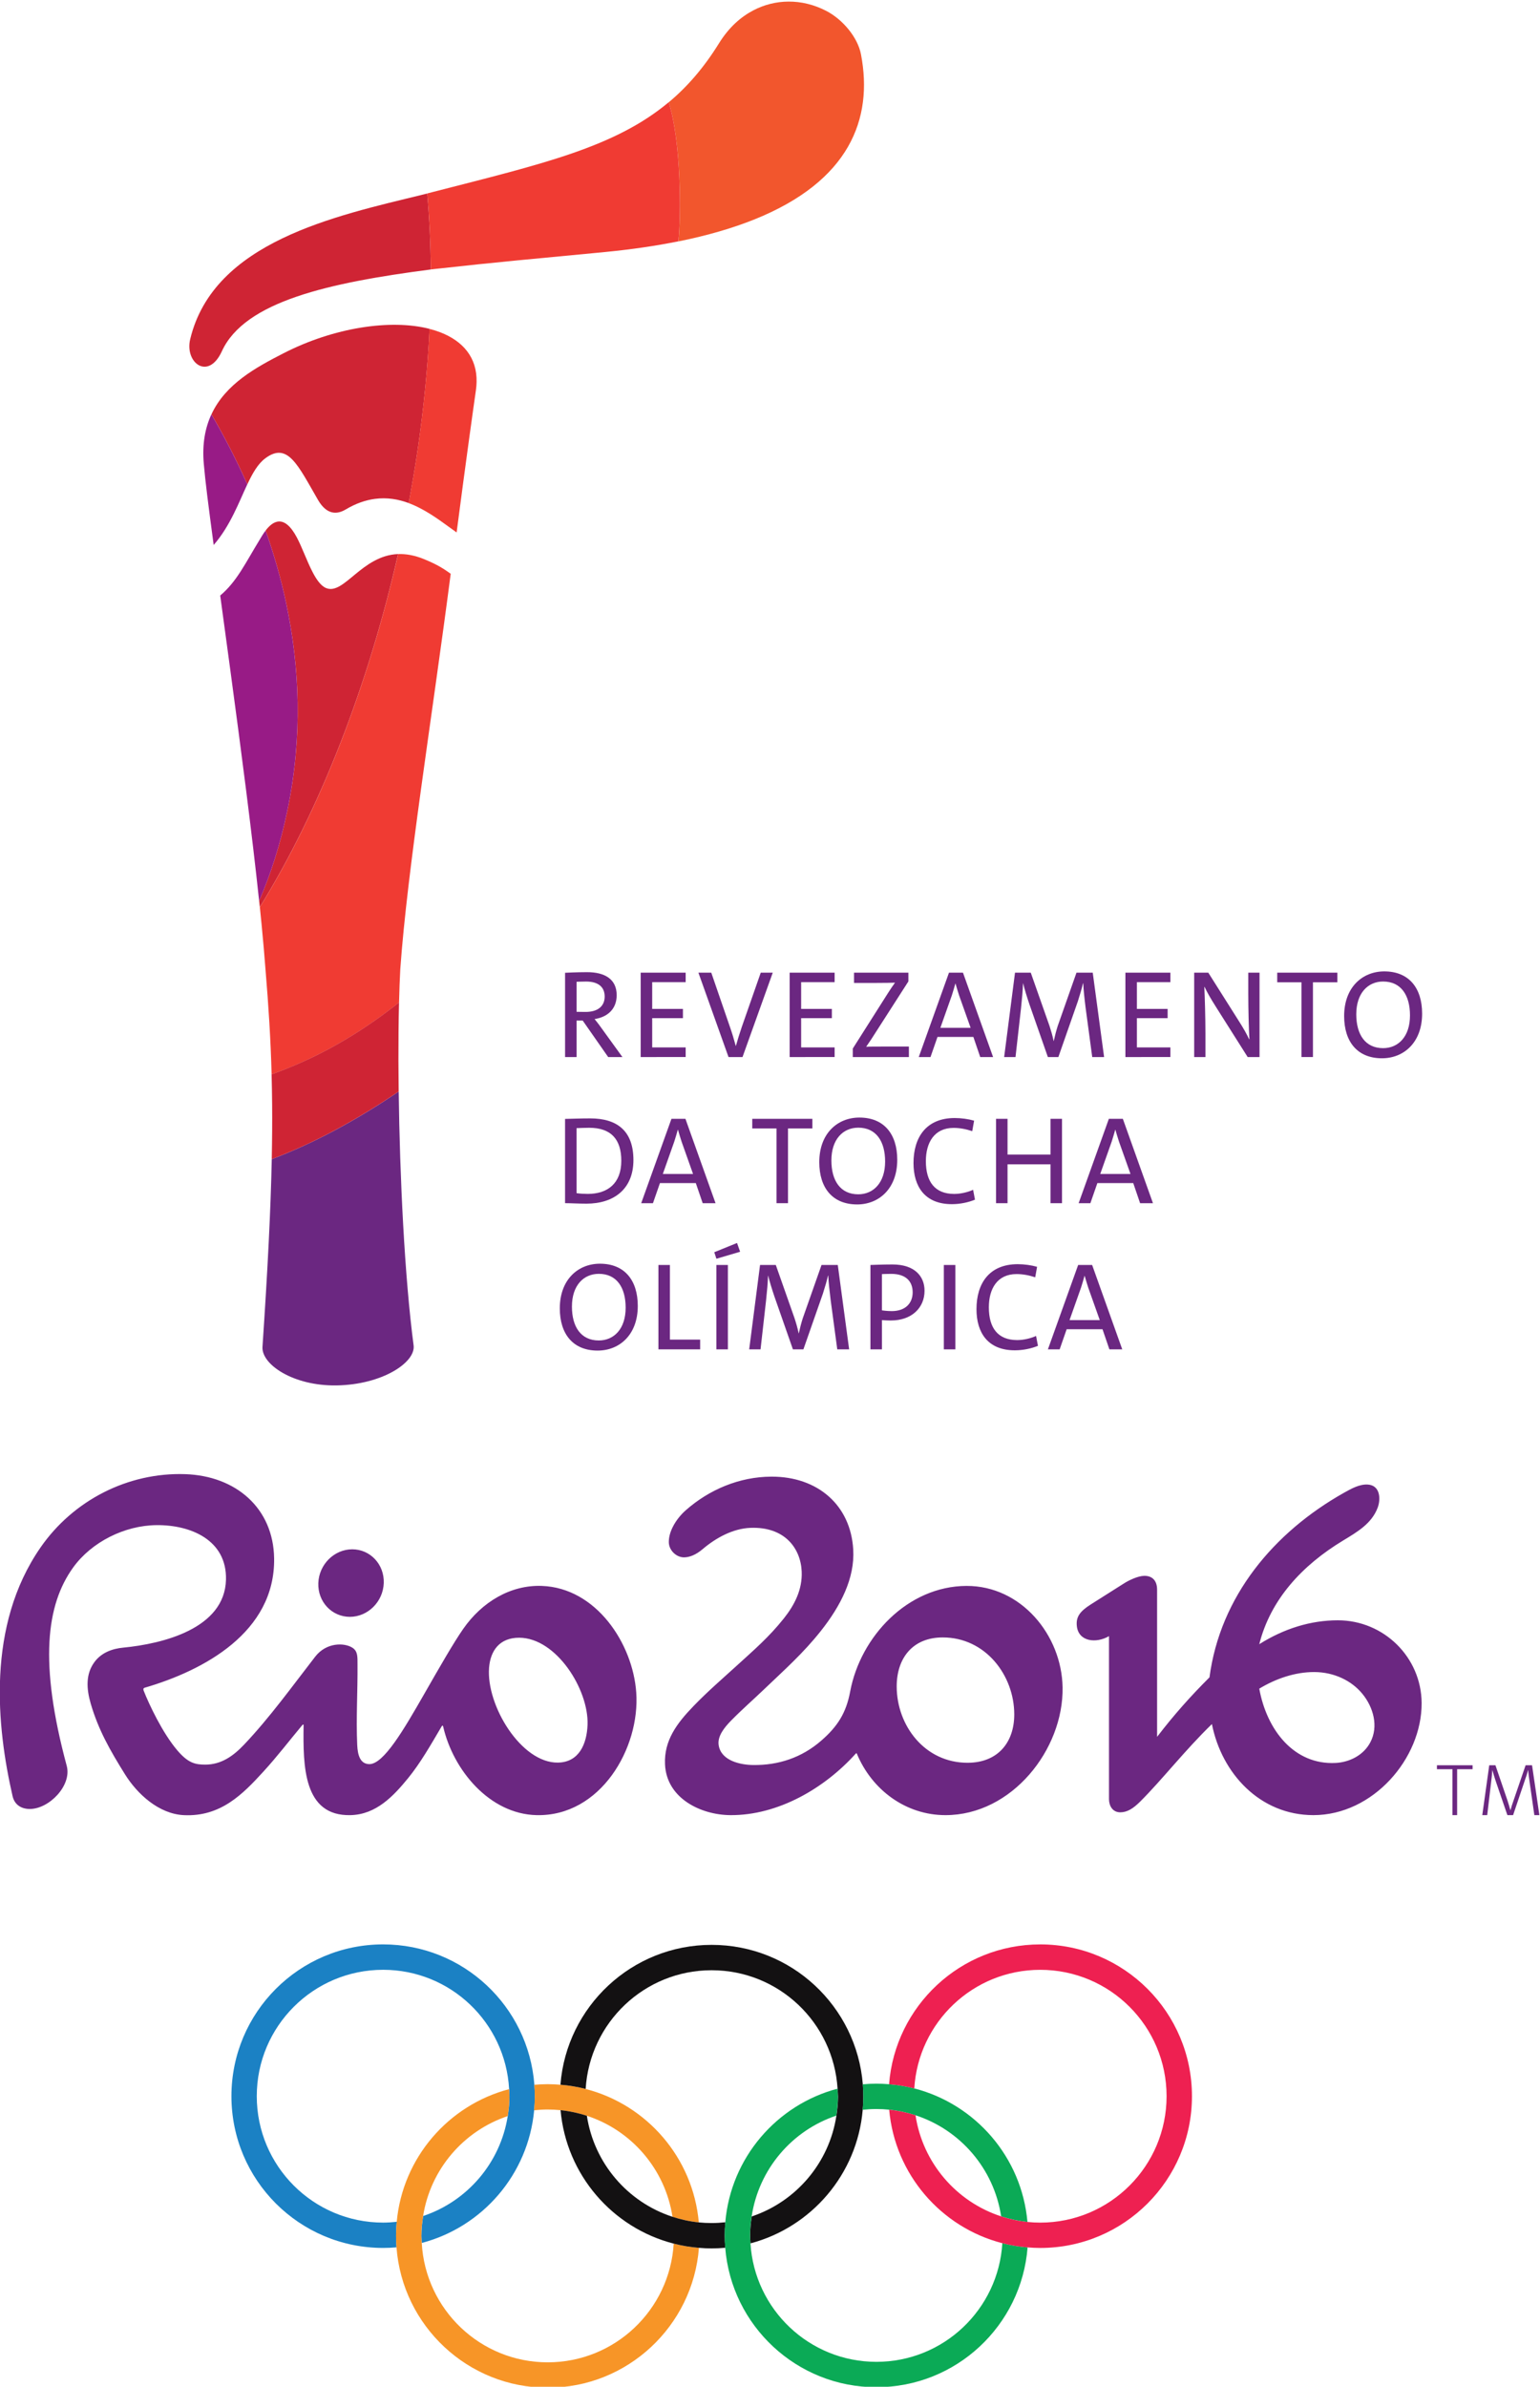 <?xml version="1.0" encoding="UTF-8"?>
<!-- Created with Inkscape (http://www.inkscape.org/) -->
<svg width="250" height="387.26" version="1.1" viewBox="0 0 250 387.26" xml:space="preserve" xmlns="http://www.w3.org/2000/svg" xmlns:cc="http://creativecommons.org/ns#" xmlns:dc="http://purl.org/dc/elements/1.1/" xmlns:rdf="http://www.w3.org/1999/02/22-rdf-syntax-ns#"><g transform="matrix(1.333 0 0 -1.333 -129 1093.2)"><g><path d="m259.71 622.88c-3.31 2e-3 -6.567-1.009-9.577-2.908 1.372 5.454 5.228 9.605 10.204 12.616 1.741 1.053 3.49 2.067 4.218 4.01 0.399 1.082 0.285 2.7-1.183 2.804-1.023 0.077-2.049-0.512-2.89-0.98-8.588-4.819-15.11-12.631-16.413-22.487-2.289-2.281-4.3-4.532-6.356-7.211-0.016-0.02-0.024-9e-3 -0.024 2e-3v17.877c0 1.232-0.71 1.709-1.582 1.688-0.768-0.016-1.863-0.549-2.408-0.894l-4.08-2.582c-1.325-0.84-1.825-1.52-1.705-2.632 0.199-1.905 2.346-2.148 3.918-1.232v-19.844c0-0.815 0.445-1.604 1.378-1.601 0.852 6e-3 1.569 0.467 2.404 1.292 2.678 2.666 5.458 6.259 8.751 9.451 1.186-5.999 5.851-11.085 12.362-11.085 7.242 0 13.22 6.88 13.178 13.662-0.041 5.573-4.619 10.053-10.196 10.053m3.942-14.864c-0.83-1.562-2.513-2.406-4.211-2.498-5.07-0.264-8.395 4.004-9.308 9.043 2.011 1.21 4.334 2.027 6.713 2.021 2.415-0.013 4.542-1.056 5.846-2.653 1.336-1.626 1.998-3.968 0.96-5.913m-49.171 19.05c-7.181-0.028-12.913-6.176-14.168-12.847-0.486-2.618-1.537-4.259-3.507-5.974-2.401-2.1-5.248-3.017-8.306-2.98-1.483 0.016-3.882 0.477-4.199 2.392-0.19 1.105 0.698 2.186 1.497 3.002 1.462 1.483 2.562 2.416 4.066 3.856 2.453 2.344 4.72 4.347 6.863 7.051 2.429 3.063 4.155 6.432 3.959 9.905-0.3 5.41-4.315 8.918-9.971 8.895-3.926-0.017-7.596-1.596-10.429-4.096-0.603-0.533-1.189-1.247-1.575-2.022-0.306-0.602-0.491-1.241-0.484-1.863 0.011-0.978 0.897-1.839 1.842-1.843 0.686 0 1.462 0.311 2.264 0.99 1.612 1.371 3.684 2.52 5.842 2.602 4.167 0.156 6.109-2.486 6.233-5.314 0.095-2.197-0.868-4.069-2.173-5.711-1.837-2.301-3.594-3.796-5.712-5.73-1.876-1.706-3.567-3.159-5.276-4.927-2.052-2.119-3.608-4.199-3.485-7.088 0.176-4.163 4.373-6.172 7.955-6.2 5.811-0.044 11.481 3.273 15.267 7.48 0.056 0.061 0.104 0.097 0.144-2e-3 1.833-4.412 5.964-7.478 10.79-7.478 8.095 0 14.386 7.998 14.263 15.552-0.108 6.377-5.059 12.378-11.703 12.349m0.148-21.526c-5.247-0.013-8.637 4.549-8.647 9.269-9e-3 3.449 1.931 5.98 5.585 5.987 5.245 0.014 8.725-4.634 8.731-9.355 6e-3 -3.447-2.018-5.894-5.669-5.9m-51.859 21.526c-3.83 0.141-7.306-1.972-9.57-5.217-1.186-1.697-2.878-4.654-4.783-7.981-2.452-4.277-4.92-8.523-6.671-8.494-1.093 0.023-1.411 1.073-1.465 2.334-0.149 3.273 0.064 6.517 0.037 9.788-3e-3 0.904 0.051 1.606-0.61 2.04-0.997 0.646-3.186 0.664-4.534-1.07-2.791-3.594-5.537-7.419-8.675-10.724-1.32-1.39-2.776-2.423-4.713-2.428-1.258 0-2.102 0.198-3.421 1.744-1.801 2.115-3.448 5.617-4.088 7.254-0.104 0.269 0.035 0.336 0.14 0.368 7.171 2.091 15.872 6.744 15.745 15.737-0.087 6.118-4.653 10.045-10.824 10.253-6.983 0.235-13.646-3.184-17.625-8.926-6.612-9.538-5.34-21.819-3.403-30.265 0.25-1.097 1.112-1.565 2.101-1.565 2.361 6e-3 5.136 2.862 4.493 5.252-3.373 12.52-2.501 19.591 0.787 24.149 2.245 3.106 6.267 5.114 10.145 5.15 4.164 0.043 8.581-1.808 8.463-6.639-0.148-5.962-7.712-7.809-12.516-8.272-1.328-0.125-2.637-0.605-3.475-1.72-1.114-1.474-1.013-3.273-0.478-5.109 0.944-3.228 2.391-5.736 4.169-8.59 1.479-2.374 4.098-4.816 7.155-4.971 4.503-0.223 7.202 2.567 9.704 5.302 1.695 1.851 3.103 3.707 4.733 5.656 0.112 0.135 0.159 0.07 0.159-0.041-0.067-4.919-0.037-11.053 5.716-10.917 3.126 0.075 5.226 2.315 7.021 4.513 1.488 1.826 2.763 4.058 4.06 6.265 0.095 0.139 0.153 0.203 0.203-3e-3 1.212-5.28 5.635-10.642 11.375-10.775 7.79-0.174 12.617 8.165 12.137 14.933-0.424 5.989-4.901 12.735-11.493 12.968m1.962-21.505c-4.483-0.074-8.761 6.973-8.392 11.566 0.17 2.074 1.294 3.641 3.671 3.633 4.527-0.017 8.476-6.31 8.322-10.594-0.085-2.329-1.031-4.565-3.6-4.604m-29.189 21.848c0.084 2.272 1.935 4.11 4.132 4.113 2.201 0 3.92-1.841 3.838-4.113-0.081-2.272-1.935-4.108-4.132-4.108-2.197 5e-3 -3.917 1.837-3.838 4.108m138.69-22.653v-5.591h-0.571v5.591h-1.889v0.478h4.341v-0.478zm9.404-5.591-0.564 3.933c-0.106 0.713-0.165 1.224-0.192 1.538h-0.015c-0.057-0.226-0.143-0.554-0.293-0.955l-1.525-4.516h-0.694l-1.452 4.234c-0.158 0.467-0.271 0.878-0.371 1.237h-0.011c-0.026-0.469-0.089-0.968-0.164-1.595l-0.459-3.876h-0.601l0.848 6.07h0.755l1.474-4.314c0.095-0.309 0.236-0.748 0.348-1.163h8e-3c0.11 0.405 0.202 0.709 0.337 1.078l1.505 4.399h0.785l0.894-6.07z" fill="#6b2781"/><path d="m161.85 566.35c-0.716 9.552-8.683 17.082-18.418 17.082-10.203 0-18.473-8.273-18.473-18.477 0-10.203 8.271-18.47 18.473-18.47 0.551 0 1.096 0.025 1.634 0.073-0.034 0.46-0.057 0.921-0.057 1.394 0 0.579 0.028 1.148 0.081 1.713-0.546-0.058-1.099-0.097-1.658-0.097-8.497 0-15.387 6.893-15.387 15.387 0 8.499 6.891 15.385 15.387 15.385 8.208 0 14.893-6.425 15.344-14.519 0.017-0.291 0.044-0.574 0.044-0.867 0-0.822-0.084-1.628-0.21-2.415-0.901-5.715-4.941-10.381-10.304-12.169-0.126-0.792-0.209-1.595-0.209-2.42 0-0.292 0.026-0.576 0.043-0.859 7.388 1.939 12.968 8.342 13.685 16.155 0.053 0.562 0.082 1.131 0.082 1.707 0 0.472-0.023 0.934-0.058 1.395" fill="#1b81c4"/><path d="m161.82 563.24c0.056 0.562 0.083 1.13 0.083 1.706 0 0.474-0.023 0.935-0.057 1.396 0.538 0.048 1.083 0.075 1.632 0.075 0.519 0 1.03-0.027 1.539-0.068 1.051-0.085 2.078-0.257 3.072-0.513 7.457-1.913 13.091-8.371 13.788-16.245-1.11 0.112-2.177 0.346-3.204 0.68-0.884 5.795-4.986 10.529-10.435 12.302-1.028 0.333-2.098 0.569-3.205 0.68-0.512 0.051-1.03 0.08-1.555 0.08-0.56 0-1.115-0.033-1.658-0.092m17-16.234c-0.488-8.061-7.162-14.446-15.342-14.446-8.205 0-14.893 6.428-15.341 14.524-0.018 0.283-0.043 0.566-0.043 0.859 0 0.825 0.083 1.629 0.208 2.419 0.903 5.715 4.941 10.376 10.305 12.17 0.126 0.787 0.209 1.592 0.209 2.413 0 0.293-0.025 0.576-0.042 0.867-7.392-1.946-12.97-8.348-13.686-16.157-0.054-0.564-0.083-1.132-0.083-1.712 0-0.472 0.025-0.934 0.057-1.394 0.714-9.547 8.683-17.081 18.416-17.081 9.713 0 17.673 7.501 18.415 17.024-1.055 0.087-2.081 0.254-3.073 0.513" fill="#f79527"/><path d="m185.11 549.61c-0.047-0.535-0.076-1.067-0.076-1.612 0-0.505 0.029-1.001 0.068-1.494-0.55-0.049-1.102-0.078-1.665-0.078-0.517 0-1.029 0.025-1.534 0.069-1.055 0.086-2.081 0.253-3.075 0.513-7.46 1.911-13.093 8.37-13.787 16.246 1.109-0.114 2.177-0.348 3.204-0.68 0.882-5.796 4.981-10.527 10.438-12.302 1.026-0.334 2.093-0.569 3.203-0.681 0.509-0.05 1.028-0.076 1.552-0.076 0.569 0 1.124 0.035 1.673 0.094m16.741 16.784c-0.765 9.505-8.711 16.982-18.414 16.982-9.713 0-17.67-7.502-18.412-17.025 1.051-0.086 2.077-0.257 3.072-0.513 0.491 8.063 7.158 14.448 15.34 14.448 8.178 0 14.84-6.378 15.339-14.425 0.019-0.32 0.053-0.633 0.053-0.96 0-0.787-0.081-1.561-0.196-2.319-0.87-5.753-4.921-10.46-10.311-12.264-0.12-0.759-0.195-1.529-0.195-2.319 0-0.323 0.027-0.639 0.048-0.957 7.407 1.963 12.989 8.402 13.663 16.254 0.049 0.528 0.076 1.064 0.076 1.606 0 0.505-0.023 1.002-0.062 1.494" fill="#131112"/><path d="m201.83 563.3c0.048 0.528 0.076 1.064 0.076 1.606 0 0.505-0.024 1.003-0.064 1.494 0.544 0.048 1.102 0.08 1.663 0.08 0.517 0 1.029-0.029 1.539-0.069 1.055-0.083 2.076-0.254 3.073-0.51 7.459-1.921 13.091-8.379 13.783-16.254-1.107 0.114-2.177 0.348-3.203 0.681-0.879 5.798-4.98 10.533-10.432 12.306-1.026 0.333-2.097 0.57-3.205 0.677-0.512 0.053-1.03 0.081-1.555 0.081-0.568 0-1.122-0.032-1.675-0.091m17.013-16.24c-0.488-8.052-7.157-14.441-15.337-14.441-8.174 0-14.841 6.382-15.339 14.428-0.022 0.318-0.047 0.635-0.047 0.959 0 0.792 0.073 1.559 0.195 2.318 0.868 5.756 4.918 10.465 10.309 12.264 0.115 0.76 0.195 1.532 0.195 2.319 0 0.328-0.032 0.639-0.053 0.96-7.403-1.96-12.984-8.404-13.663-16.251-0.049-0.535-0.078-1.067-0.078-1.611 0-0.507 0.029-1.002 0.069-1.495 0.759-9.5 8.711-16.98 18.411-16.98 9.711 0 17.669 7.497 18.412 17.021-1.054 0.084-2.08 0.257-3.075 0.509" fill="#0baa56"/><path d="m223.46 583.43c-9.712 0-17.669-7.498-18.413-17.022 1.054-0.083 2.076-0.252 3.072-0.51 0.49 8.052 7.159 14.439 15.341 14.439 8.497 0 15.384-6.886 15.384-15.384 0-8.495-6.887-15.387-15.384-15.387-0.525 0-1.043 0.027-1.556 0.081-1.11 0.111-2.179 0.345-3.205 0.679-5.452 1.773-9.553 6.508-10.431 12.307-1.027 0.332-2.098 0.57-3.206 0.676 0.694-7.872 6.326-14.331 13.783-16.249 0.996-0.252 2.022-0.425 3.075-0.51 0.507-0.041 1.023-0.068 1.541-0.068 10.203 0 18.474 8.268 18.474 18.472 0 10.203-8.272 18.477-18.474 18.477" fill="#ee2051"/><path d="m129.87 679.01c-0.128-6.143-0.491-13.37-1.129-22.849-0.142-2.13 3.748-4.775 9.023-4.69 5.591 0.09 9.653 2.816 9.381 4.871-1.098 8.326-1.684 20.492-1.816 30.91-2.415-1.653-4.988-3.231-7.749-4.713-2.579-1.386-5.151-2.551-7.71-3.529" fill="#6b2781"/><g fill="#cf2434"><path d="m148.16 796.39c-10.559-2.578-25.37-5.702-28.222-17.567-0.691-2.872 2.2-5.092 3.856-1.473 2.786 6.087 13.069 8.345 25.443 9.954-0.022 3.178-0.166 6.218-0.434 9.249-0.202-0.051-0.438-0.112-0.644-0.162"/><path d="m131.31 777.11c-3.349-1.718-7.063-3.723-8.787-7.442 1.515-2.59 3.003-5.438 4.37-8.523 0.637 1.361 1.287 2.5 2.184 3.171 2.727 2.041 3.959-0.8 6.42-5.055 1.054-1.822 2.295-1.814 3.378-1.168 1.248 0.743 2.434 1.14 3.557 1.289 1.476 0.196 2.85-0.041 4.116-0.511 0.41 2.181 0.777 4.367 1.098 6.549 0.721 4.924 1.21 9.84 1.441 14.657-4.751 1.218-11.68 0.16-17.778-2.968"/><path d="m136.5 748.52c-0.637 0.258-1.173 1.013-1.658 1.95-0.686 1.315-1.272 2.996-1.905 4.194-1.573 2.975-2.964 1.977-3.816 0.867 0.995-2.818 1.854-5.781 2.51-8.876 1.633-7.697 2.019-16.192 0.149-25.172-0.864-4.15-2.043-7.807-3.447-11.037 0.027-0.253 0.052-0.504 0.082-0.754 7.377 11.912 13.239 27.143 16.841 42.973-4.428-0.178-6.586-5.021-8.756-4.144"/></g><path d="m150.41 779.65c-0.421 0.162-0.862 0.303-1.328 0.421-0.232-4.816-0.721-9.735-1.441-14.658-0.323-2.182-0.687-4.366-1.098-6.547 0.493-0.183 0.97-0.399 1.43-0.641 1.68-0.873 3.134-2.035 4.41-2.93 1.159 8.884 1.983 14.746 2.35 17.313 0.049 0.344 0.075 0.681 0.082 1.002 0.064 2.988-1.666 4.977-4.404 6.04" fill="#f03b33"/><path d="m148.33 752.08c-0.546 0.219-1.061 0.367-1.555 0.462-0.533 0.102-1.037 0.137-1.514 0.119-3.603-15.83-9.464-31.061-16.841-42.973 0.076-0.747 0.15-1.479 0.219-2.194 0.187-1.938 0.348-3.758 0.471-5.426 0.37-4.418 0.626-8.455 0.743-12.739 0.6 0.221 1.203 0.448 1.806 0.688 4.931 1.955 9.492 4.718 13.712 8.064 0.036 1.48 0.086 2.841 0.151 4.041 0.848 12.038 3.873 30.651 6.141 48.143-0.773 0.541-1.467 1.06-3.333 1.814" fill="#f03b33"/><path d="m131.63 746.65c-0.655 3.096-1.515 6.061-2.51 8.876-0.333-0.434-0.582-0.887-0.729-1.126-1.731-2.822-2.761-5.068-4.799-6.784 0.405-2.988 0.823-6.054 1.239-9.132 1.324-9.816 2.63-19.796 3.5-28.043 1.404 3.23 2.583 6.888 3.447 11.037 1.868 8.978 1.484 17.474-0.149 25.171" fill="#981b86"/><path d="m201.63 813.48c-0.402 2.106-2.251 4.277-4.238 5.302-3.012 1.557-6.252 1.433-8.86 0.07-1.556-0.812-2.989-2.074-4.207-4.034-1.827-2.943-3.834-5.263-6.112-7.166 1.531-4.81 1.523-13.913 1.174-16.932 3.583 0.722 6.65 1.626 9.284 2.686 11.519 4.637 14.47 12.192 12.958 20.074" fill="#f2562d"/><path d="m145.31 694.51c0.011 1.255 0.031 2.451 0.059 3.576-4.223-3.347-8.781-6.109-13.713-8.063-0.604-0.241-1.205-0.469-1.806-0.691 0.032-1.198 0.053-2.417 0.065-3.666 0.018-2.101 2e-3 -4.297-0.047-6.654 2.559 0.978 5.131 2.142 7.71 3.53 2.76 1.483 5.334 3.06 7.749 4.712-0.034 2.551-0.039 4.997-0.017 7.255" fill="#cf2434"/><path d="m178.21 807.66c-6.558-5.482-15.369-7.502-28.588-10.891-0.27-0.072-0.545-0.14-0.82-0.212 0.27-3.031 0.415-6.072 0.434-9.25 0.385 0.052 0.839 0.09 1.23 0.135 6.166 0.694 12.196 1.244 18.494 1.842 0.512 0.05 1.026 0.099 1.537 0.148 3.254 0.316 6.212 0.756 8.887 1.296 0.349 3.018 0.358 12.123-1.173 16.932" fill="#f03b33"/><path d="m122.52 769.67c-0.761-1.639-1.141-3.603-0.926-6.034 0.19-2.2 0.546-4.963 1.202-9.869 2.029 2.345 3.05 5.161 4.094 7.379-1.369 3.085-2.855 5.933-4.37 8.524" fill="#981b86"/><g fill="#6b2781"><path d="m170.84 691.44-3.103 4.443h-0.745v-4.443h-1.401v10.257s1.355 0.075 2.678 0.075c2.146 0 3.607-0.837 3.607-2.801 0-1.78-1.232-2.693-2.694-2.906 0 0 0.442-0.532 0.837-1.095l2.555-3.53zm-3.848 5.508s0.577-0.016 1.095-0.016c1.491 0 2.327 0.701 2.327 1.872 0 1.172-0.79 1.826-2.267 1.826-0.562 0-1.155-0.031-1.155-0.031z"/><path d="m174.8 691.44v10.271h5.477v-1.156h-4.077v-3.257h3.744v-1.124h-3.744v-3.562h4.077v-1.171z"/><path d="m187.2 691.44h-1.704l-3.667 10.271h1.567l2.299-6.679c0.227-0.639 0.486-1.507 0.683-2.237h0.016c0.198 0.701 0.457 1.553 0.714 2.298l2.314 6.619h1.462z"/><path d="m192.94 691.44v10.271h5.477v-1.156h-4.077v-3.257h3.742v-1.124h-3.742v-3.562h4.077v-1.171z"/><path d="m200.63 691.44v1.035l4.307 6.787c0.288 0.44 0.532 0.82 0.836 1.232-0.486-0.016-1.187-0.032-2.252-0.032h-2.74v1.248h6.619v-1.065l-4.533-7.06-0.609-0.897c0.319 0.029 1.231 0.029 2.555 0.029h2.649v-1.278z"/><path d="m216.15 691.44-0.836 2.449h-4.368l-0.852-2.449h-1.43l3.681 10.271h1.704l3.667-10.271zm-2.572 7.502c-0.167 0.501-0.304 0.989-0.44 1.446h-0.016c-0.123-0.457-0.275-0.945-0.426-1.432l-1.4-3.956h3.683z"/><path d="m229.79 691.44-0.806 5.995c-0.153 1.218-0.259 2.252-0.29 2.982h-0.032c-0.135-0.61-0.35-1.338-0.622-2.191l-2.374-6.786h-1.278l-2.253 6.436c-0.273 0.806-0.593 1.825-0.76 2.541h-0.015c-0.029-0.867-0.122-1.917-0.244-3.043l-0.67-5.934h-1.383l1.322 10.271h1.919l2.282-6.482c0.183-0.563 0.38-1.216 0.502-1.841h0.015c0.137 0.625 0.304 1.278 0.486 1.841l2.283 6.482h1.98l1.383-10.271z"/><path d="m233.83 691.44v10.271h5.477v-1.156h-4.077v-3.257h3.742v-1.124h-3.742v-3.562h4.077v-1.171z"/><path d="m248.72 691.44-3.804 6.011c-0.745 1.171-1.125 1.856-1.446 2.526h-0.031c0.062-1.156 0.137-3.834 0.137-5.662v-2.875h-1.37v10.271h1.718l3.578-5.661c0.79-1.232 1.111-1.841 1.399-2.45h0.031c-0.076 1.323-0.139 3.622-0.139 5.522v2.588h1.371v-10.271z"/><path d="m256.67 700.54v-9.099h-1.399v9.099h-2.952v1.171h7.32v-1.171z"/><path d="m265.08 691.29c-2.981 0-4.611 1.992-4.611 5.142 0 3.516 2.239 5.434 4.886 5.434 2.981 0 4.61-1.993 4.61-5.144 0-3.515-2.237-5.431-4.885-5.431m0.137 9.343c-1.841 0-3.271-1.401-3.271-3.988 0-2.465 1.095-4.123 3.271-4.123 1.841 0 3.271 1.399 3.271 3.985 0 2.465-1.095 4.125-3.271 4.125"/><path d="m165.59 683.91c0.79 0.016 1.948 0.061 3.073 0.061 3.287 0 5.251-1.537 5.251-5.068 0-3.514-2.359-5.31-5.722-5.31-1.035 0-1.841 0.061-2.602 0.061zm1.4-9.037c0.382-0.06 0.943-0.092 1.354-0.092 2.404 0 4.094 1.248 4.094 4.033 0 2.616-1.248 4.016-3.912 4.016-0.533 0-1.155-0.031-1.537-0.044z"/><path d="m182.35 673.65-0.838 2.449h-4.367l-0.852-2.449h-1.431l3.683 10.27h1.704l3.667-10.27zm-2.572 7.501c-0.167 0.502-0.304 0.99-0.441 1.446h-0.016c-0.122-0.455-0.274-0.944-0.426-1.431l-1.399-3.956h3.681z"/><path d="m192.74 682.75v-9.099h-1.4v9.099h-2.952v1.17h7.319v-1.17z"/><path d="m201.16 673.5c-2.982 0-4.611 1.996-4.611 5.145 0 3.514 2.236 5.43 4.884 5.43 2.982 0 4.611-1.992 4.611-5.142 0-3.515-2.237-5.434-4.884-5.434m0.136 9.344c-1.841 0-3.272-1.4-3.272-3.985 0-2.467 1.097-4.125 3.272-4.125 1.84 0 3.271 1.399 3.271 3.987 0 2.466-1.096 4.124-3.271 4.124"/><path d="m215.51 674.08c-0.776-0.32-1.78-0.547-2.816-0.547-3.286 0-4.67 2.144-4.67 5.004 0 3.136 1.552 5.48 5.021 5.48 0.79 0 1.672-0.122 2.359-0.321l-0.228-1.278c-0.716 0.245-1.508 0.398-2.268 0.398-2.359 0-3.378-1.797-3.378-4.048 0-2.527 1.111-3.989 3.454-3.989 0.776 0 1.674 0.215 2.298 0.503z"/><path d="m224.71 673.65v4.732h-5.234v-4.732h-1.399v10.271h1.399v-4.352h5.234v4.352h1.399v-10.271z"/><path d="m235.62 673.65-0.836 2.449h-4.368l-0.852-2.449h-1.43l3.681 10.27h1.704l3.667-10.27zm-2.572 7.501c-0.167 0.502-0.304 0.99-0.441 1.446h-0.015c-0.123-0.455-0.275-0.944-0.426-1.431l-1.4-3.956h3.683z"/><path d="m169.56 655.71c-2.981 0-4.61 1.992-4.61 5.142 0 3.515 2.237 5.434 4.885 5.434 2.982 0 4.611-1.993 4.611-5.144 0-3.515-2.237-5.431-4.886-5.431m0.137 9.341c-1.841 0-3.271-1.399-3.271-3.985 0-2.465 1.096-4.124 3.271-4.124 1.842 0 3.271 1.4 3.271 3.987 0 2.466-1.094 4.123-3.271 4.123"/><path d="m176.96 655.86v10.271h1.399v-9.084h3.682v-1.187z"/><path d="m184.02 666.89-0.259 0.793 2.77 1.125 0.379-1.067zm0-0.76h1.399v-10.271h-1.399z"/><path d="m198.74 655.86-0.806 5.995c-0.153 1.218-0.259 2.253-0.291 2.982h-0.031c-0.135-0.61-0.35-1.338-0.622-2.193l-2.374-6.784h-1.278l-2.253 6.436c-0.273 0.805-0.593 1.825-0.76 2.541h-0.015c-0.029-0.867-0.122-1.917-0.244-3.043l-0.67-5.934h-1.383l1.322 10.271h1.919l2.282-6.483c0.183-0.563 0.38-1.216 0.501-1.84h0.016c0.137 0.624 0.304 1.277 0.486 1.84l2.283 6.483h1.98l1.383-10.271z"/><path d="m202.78 655.86v10.271s1.461 0.061 2.693 0.061c2.678 0 3.895-1.431 3.895-3.197 0-2.068-1.552-3.621-4.107-3.621-0.534 0-1.081 0.045-1.081 0.045v-3.559zm1.399 4.747s0.593-0.092 1.187-0.092c1.704 0 2.555 0.988 2.555 2.282 0 1.324-0.806 2.252-2.618 2.252-0.532 0-1.124-0.029-1.124-0.029z"/><path d="m211.72 666.13h1.399v-10.271h-1.399z"/><path d="m223.18 656.29c-0.776-0.32-1.78-0.546-2.816-0.546-3.286 0-4.67 2.146-4.67 5.004 0 3.136 1.552 5.479 5.021 5.479 0.79 0 1.672-0.122 2.359-0.32l-0.228-1.277c-0.716 0.243-1.508 0.394-2.268 0.394-2.359 0-3.378-1.796-3.378-4.047 0-2.527 1.111-3.987 3.454-3.987 0.776 0 1.674 0.214 2.296 0.502z"/><path d="m231.88 655.86-0.838 2.448h-4.366l-0.853-2.448h-1.431l3.683 10.27h1.704l3.667-10.27zm-2.572 7.501c-0.167 0.502-0.304 0.989-0.44 1.446h-0.017c-0.122-0.457-0.274-0.944-0.425-1.431l-1.4-3.957h3.683z"/></g></g></g></svg>
